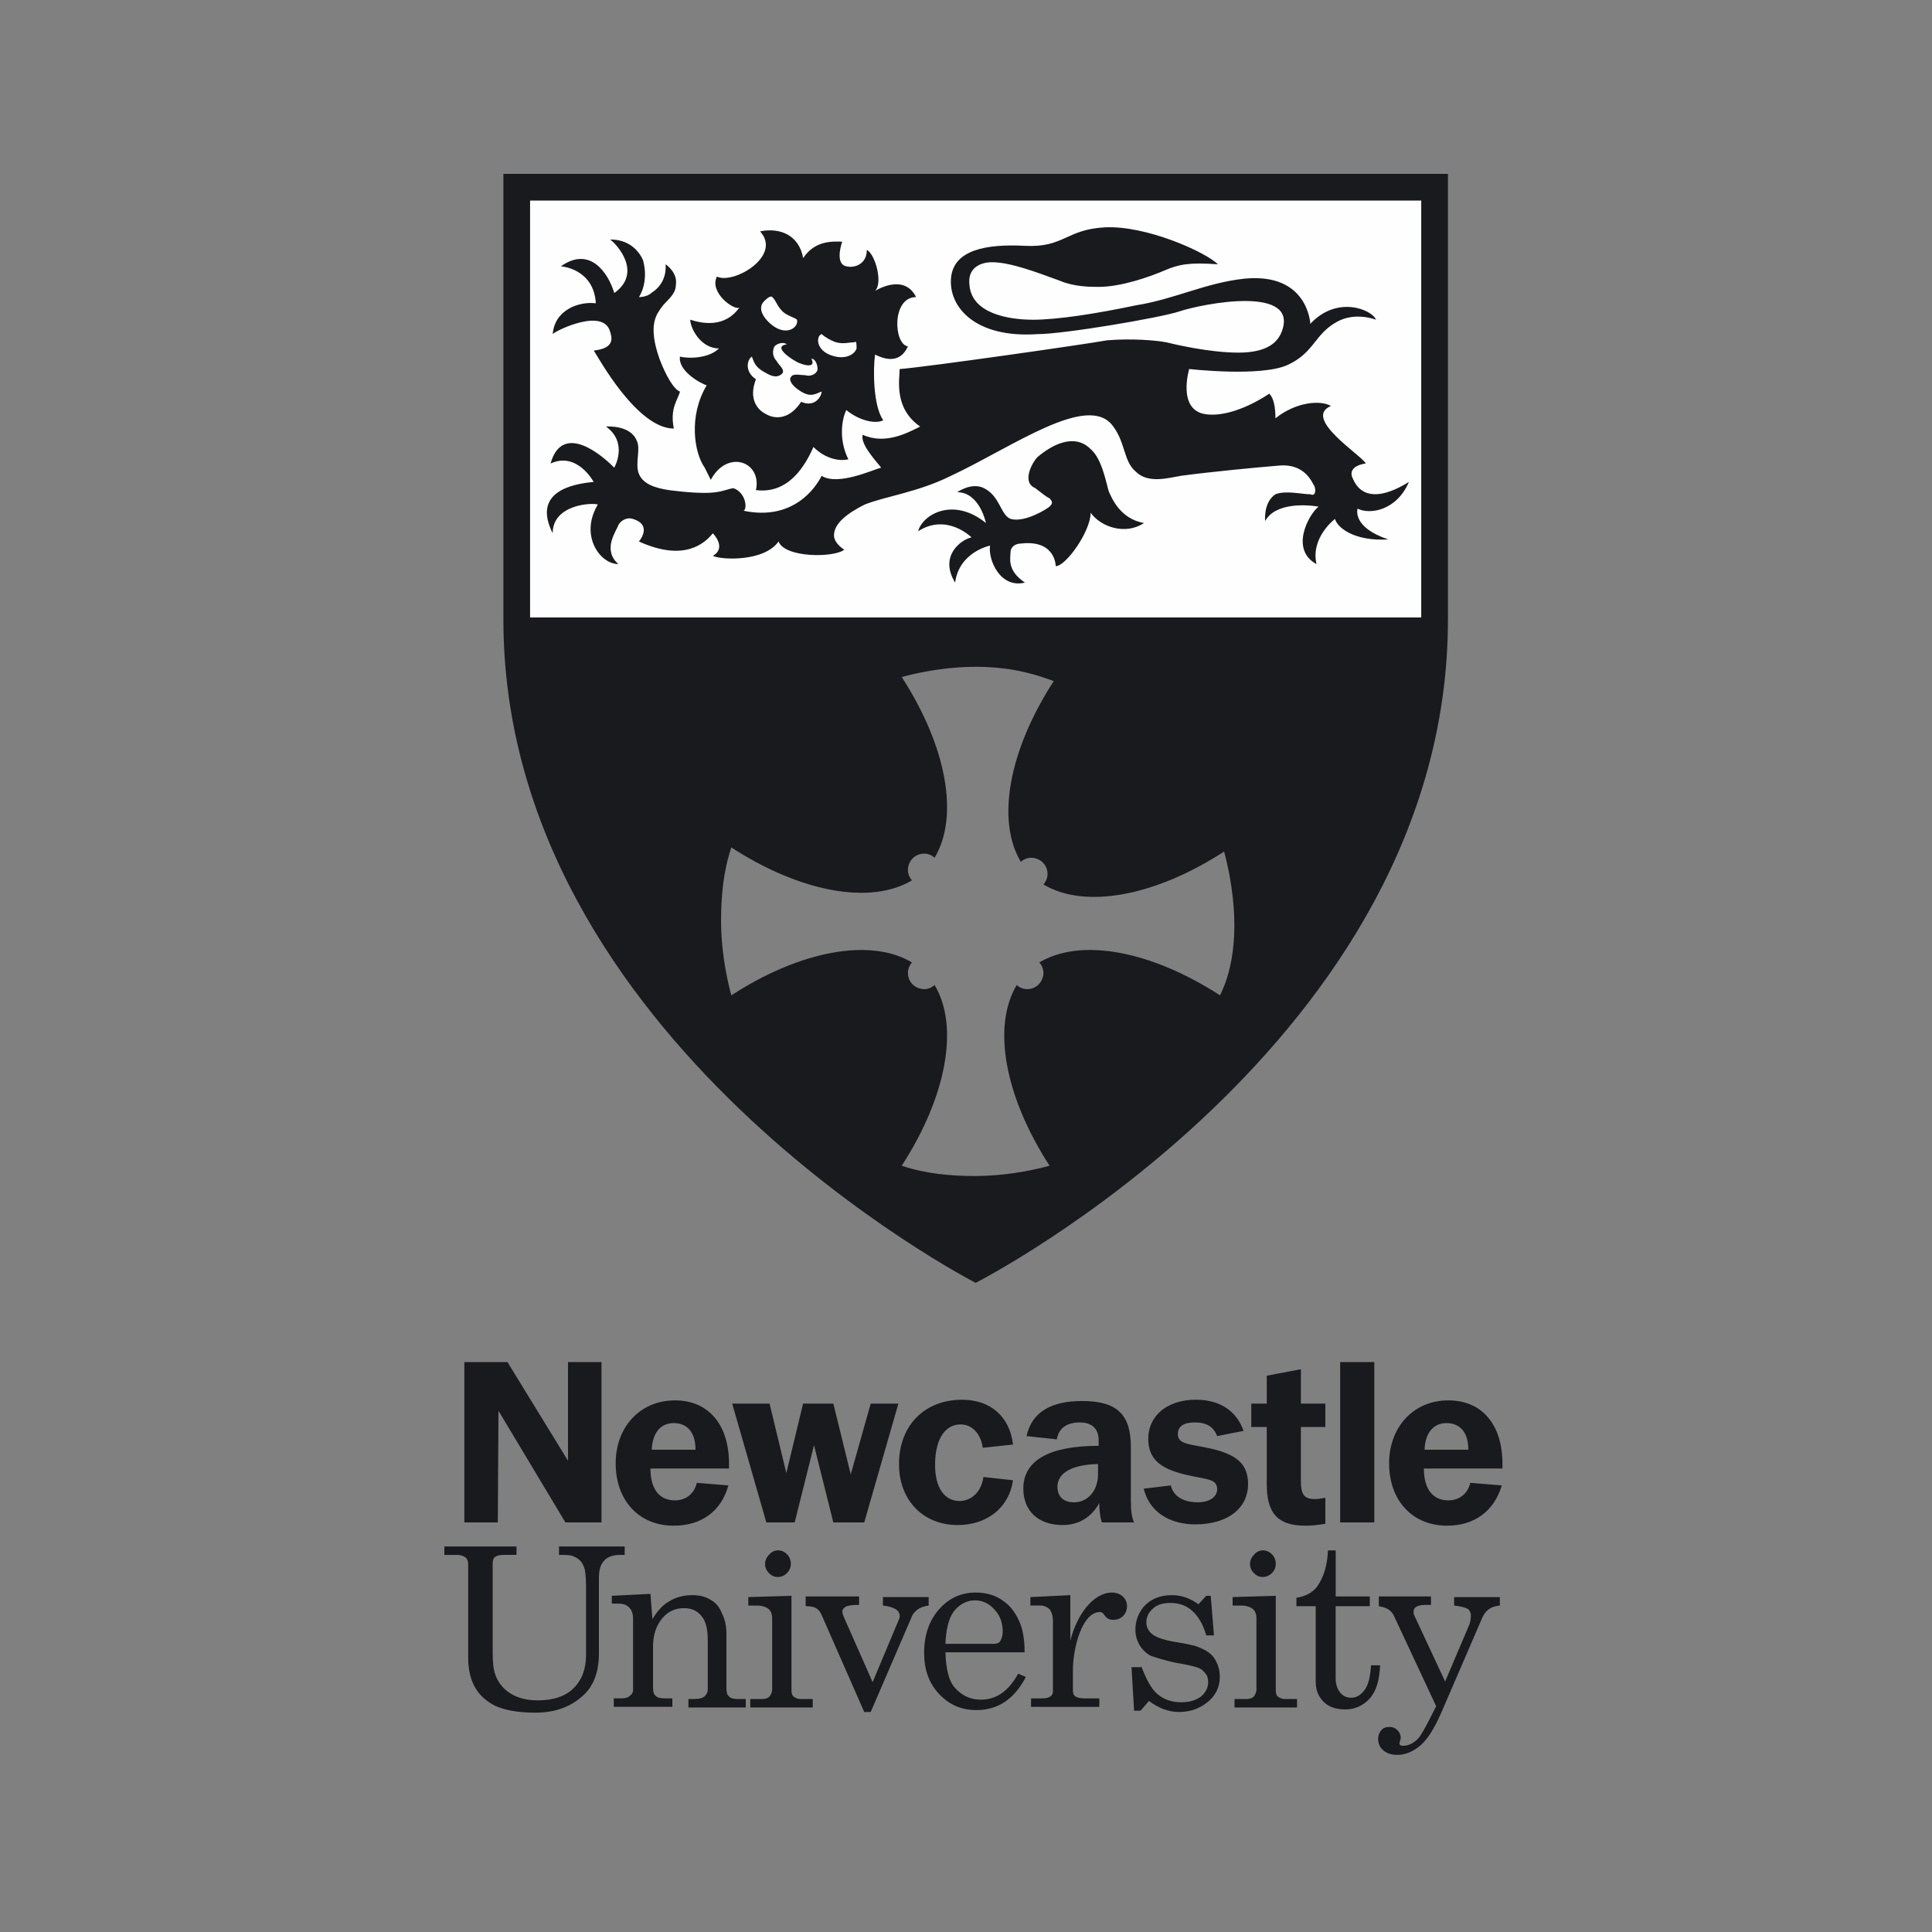 <svg viewBox="0 0 100 100" xmlns="http://www.w3.org/2000/svg">
  <rect x="0" y="0" width="100" height="100" fill="#808080" stroke="none"/>
  <g fill-rule="nonzero" fill="none">
    <path d="M26.056 9h48.889v23.066C74.944 53.963 50.5 66.4 50.5 66.4S26.056 53.857 26.056 32.066V9zM63.891 47.904c0-1.276-.213-2.657-.531-3.827-3.614 2.339-7.227 2.976-9.353 1.701.106-.106.213-.319.213-.531 0-.531-.425-.85-.85-.85-.213 0-.425.106-.531.213-1.275-2.126-.638-5.74 1.7-9.354-1.382-.531-2.657-.744-4.039-.744-1.275 0-2.657.213-3.826.531 2.338 3.614 2.976 7.228 1.7 9.354-.106-.106-.319-.213-.531-.213-.531 0-.85.425-.85.85 0 .213.106.425.213.531-2.126 1.276-5.739.638-9.353-1.701-.425 1.276-.531 2.551-.531 3.827s.213 2.657.531 3.827c3.614-2.339 7.227-2.976 9.353-1.701-.106.106-.213.319-.213.531 0 .531.425.85.85.85.213 0 .425-.106.531-.213 1.275 2.126.638 5.74-1.7 9.354 1.275.425 2.551.531 3.826.531s2.657-.213 3.826-.531c-2.338-3.614-2.976-7.228-1.7-9.354.106.106.319.213.531.213.531 0 .85-.425.85-.85 0-.213-.106-.425-.213-.531 2.126-1.276 5.739-.638 9.353 1.701.531-1.063.744-2.339.744-3.614zM34.867 78.969c-1.8 0-3-1.311-3-3.226 0-1.882 1.267-3.26 3.067-3.26 1.733 0 2.8 1.243 2.8 3.293v.235h-4.067c0 1.075.467 1.647 1.267 1.647.567 0 1-.336 1.133-.907l1.633.134c-.367 1.344-1.4 2.084-2.833 2.084zM36 75.037c0-.907-.433-1.378-1.133-1.378-.667 0-1.1.504-1.133 1.378H36zm38.9 3.932c-1.8 0-3-1.311-3-3.226 0-1.882 1.267-3.26 3.067-3.26 1.733 0 2.8 1.243 2.8 3.293v.235H73.7c0 1.075.467 1.647 1.267 1.647.567 0 1-.336 1.133-.907l1.633.134c-.4 1.344-1.433 2.084-2.833 2.084zM76 75.037c0-.907-.433-1.378-1.133-1.378-.667 0-1.1.504-1.133 1.378H76zm-38.1-2.386h1.933l.867 3.596.867-3.596h1.567l.9 3.663 1.033-3.663H46.5l-1.767 6.15h-1.6l-1-3.999-1 3.999h-1.467l-1.767-6.15zm11.833 1.075c-.767 0-1.3.672-1.333 1.983-.033 1.311.5 1.983 1.267 1.983.6 0 1.133-.47 1.233-1.243l1.533.168c-.2 1.411-1.333 2.319-2.867 2.319-1.8 0-3.067-1.311-3.033-3.226.033-1.949 1.333-3.26 3.267-3.26 1.467 0 2.467.874 2.633 2.319l-1.567.168c-.1-.773-.6-1.21-1.133-1.21zM56.9 77.793c-.4.739-1.067 1.143-1.9 1.143-1.267 0-2.033-.739-2.033-1.882 0-1.445 1.3-2.218 3.9-2.218v-.269c0-.605-.333-.941-.967-.941-.7 0-1.1.302-1.2.874l-1.567-.168C53.4 73.121 54.367 72.516 56 72.516c1.833 0 2.533.706 2.533 2.386v2.722c0 .504.033.907.167 1.176h-1.667c-.1-.302-.133-.639-.133-1.008zm-2.167-.84c0 .504.3.807.867.807.7 0 1.233-.605 1.233-1.445v-.538c-1.367.034-2.1.47-2.1 1.176zM60.6 76.885c.133.571.667.874 1.4.874.633 0 1-.302 1-.672 0-.538-.5-.504-1.4-.706-1.433-.302-2.167-.773-2.167-1.916 0-1.143.933-2.016 2.467-2.016 1.233 0 2.1.571 2.467 1.613L63 74.331c-.2-.504-.567-.706-1.167-.706-.567 0-.867.202-.867.605 0 .538.6.504 1.667.739 1.333.302 1.967.773 1.967 1.848 0 1.21-1 2.084-2.733 2.084-1.4 0-2.4-.706-2.667-1.848l1.4-.168zM69.367 70.5h1.767v8.301h-1.767V70.5zm-35.6 13.308c.267-.437.533-.739.9-.941.333-.202.733-.302 1.167-.302.367 0 .667.067.933.235.267.134.467.37.6.706.167.336.233.672.233 1.075v2.789c0 .202.033.37.133.437.1.101.233.134.467.134h.4v.437h-2.967v-.437H35.9c.267 0 .433-.034.567-.134.1-.101.167-.202.167-.37v-2.487c0-.538-.067-.907-.233-1.176-.233-.37-.567-.538-1-.538s-.833.168-1.133.538c-.3.37-.467.84-.467 1.445v2.117c0 .202.033.37.133.437.1.101.233.134.467.134h.4v.437h-3.033v-.437h.4c.2 0 .333-.034.433-.134.1-.067.167-.168.167-.302V83.775c0-.235-.067-.437-.2-.571-.133-.134-.3-.202-.567-.202h-.333v-.403l2-.101.1 1.311zM38.7 82.666l2.267-.067v4.907c0 .134.033.235.1.302.1.067.2.134.367.134h.633v.437h-3.233v-.437h.6c.167 0 .3-.034.4-.134.067-.101.133-.202.133-.37V83.775c0-.235-.067-.403-.2-.504-.133-.101-.333-.168-.567-.168h-.467v-.437H38.7zm1.567-2.42c.167 0 .333.067.467.202.133.134.2.302.2.504 0 .168-.067.336-.2.47-.133.134-.3.202-.467.202-.2 0-.333-.067-.467-.202-.133-.134-.2-.302-.2-.47 0-.168.067-.336.2-.47.133-.168.3-.235.467-.235zm23.5 2.42l2.267-.067v4.907c0 .134.033.235.1.302.1.067.2.134.367.134h.633v.437H63.9v-.437h.6c.167 0 .3-.034.4-.134.067-.101.133-.202.133-.37V83.775c0-.235-.067-.403-.2-.504-.133-.101-.333-.168-.567-.168H63.8v-.437h-.033zm1.6-2.42c.167 0 .333.067.467.202.133.134.2.302.2.504 0 .168-.067.336-.2.47-.133.134-.3.202-.467.202-.2 0-.333-.067-.467-.202-.133-.134-.2-.302-.2-.47 0-.168.067-.336.2-.47.133-.168.3-.235.467-.235zm-23.7 2.386h2.8v.437c-.367 0-.6.034-.7.101-.1.067-.167.134-.167.235 0 .101.033.168.067.269l1.5 3.394 1.367-3.26c.033-.067.033-.101.033-.168 0-.302-.3-.47-.867-.538v-.437h2.367v.437c-.233.034-.433.101-.567.202s-.267.235-.333.437l-2.1 4.873h-.333l-2.2-5.007c-.067-.168-.167-.302-.3-.37-.1-.067-.3-.101-.533-.101v-.504h-.033zm11.367 2.89h-4.1c.033.874.167 1.479.5 1.848.367.403.8.605 1.333.605.8 0 1.433-.437 1.933-1.344l.4.168c-.6 1.143-1.433 1.714-2.567 1.714-.767 0-1.4-.269-1.933-.84-.533-.571-.767-1.277-.767-2.117 0-.941.267-1.68.767-2.252.5-.571 1.133-.874 1.9-.874.533 0 1.033.134 1.433.437.4.269.7.706.9 1.243.133.37.2.84.2 1.411zm-4.1-.437h2.5c.133 0 .267-.034.333-.134.067-.101.133-.269.133-.504 0-.437-.133-.84-.433-1.143-.267-.302-.6-.47-1-.47-.433 0-.8.202-1.1.571-.267.37-.4.941-.433 1.68zm10.133 1.143c.267.706.533 1.21.867 1.479.333.269.733.403 1.2.403.433 0 .767-.101 1.033-.302.233-.202.367-.437.367-.739 0-.168-.033-.336-.133-.437-.1-.134-.2-.235-.367-.302-.167-.067-.567-.168-1.2-.269-.6-.134-1.033-.269-1.3-.37-.233-.134-.433-.336-.567-.571-.133-.235-.2-.504-.2-.773 0-.403.133-.807.4-1.143.367-.437.867-.639 1.5-.639.5 0 .933.168 1.367.47l.4-.437h.233l.167 2.05h-.4c-.167-.605-.433-1.008-.733-1.277-.3-.269-.667-.403-1.133-.403-.4 0-.7.101-.9.302-.233.202-.333.437-.333.706 0 .235.1.437.3.605.2.168.6.302 1.167.403.667.101 1.1.202 1.3.302.333.134.6.302.767.571.167.269.267.571.267.941 0 .504-.2.941-.6 1.277-.4.336-.9.538-1.5.538-.567 0-1.067-.202-1.567-.571l-.433.504H58.7l-.133-2.252h.5v-.067zm12.267-3.596h2.733v.437H73.8c-.233 0-.4.034-.5.101-.1.067-.133.134-.133.269 0 .067 0 .101.033.168l1.6 3.428 1.2-2.823c.1-.202.133-.403.133-.605 0-.134-.067-.269-.167-.336-.133-.067-.367-.134-.7-.168v-.437h2.367v.437c-.433.034-.733.235-.9.605L74.6 88.648c-.367.84-.733 1.411-1.1 1.714-.367.302-.767.47-1.167.47-.3 0-.533-.067-.733-.235-.2-.168-.267-.37-.267-.605 0-.168.067-.336.167-.437.1-.134.267-.168.433-.168.167 0 .3.067.4.168.1.101.167.235.167.37 0 .034 0 .101-.033.168 0 .067-.033.101-.033.134 0 .101.067.134.2.134.133 0 .3-.034.467-.134.167-.101.333-.235.467-.47.133-.202.4-.706.767-1.445l-2.167-4.638c-.067-.168-.167-.269-.3-.37-.1-.067-.3-.134-.5-.168v-.504h-.033zM24.033 70.5h2.233L29.4 75.608V70.5h1.733v8.301h-1.867L25.8 73.02l-.033 5.78h-1.733V70.5zM23 80.044h3.733v.437H26.1c-.233 0-.367.034-.467.101-.1.067-.133.202-.133.336v4.537c0 .538.033.941.133 1.21.133.403.4.739.767.975.367.235.833.37 1.433.37.8 0 1.433-.202 1.867-.639.433-.437.633-1.008.633-1.714v-3.596c0-.37-.033-.639-.067-.84-.067-.202-.133-.336-.233-.437-.1-.101-.2-.168-.367-.235-.133-.067-.4-.067-.733-.067v-.437h3.4v.437H32.1c-.367 0-.667.101-.833.302-.2.202-.267.504-.267.907v3.865c0 .975-.267 1.714-.833 2.218-.633.571-1.433.874-2.467.874-.9 0-1.6-.134-2.1-.37-.5-.269-.867-.605-1.1-1.109-.167-.37-.267-.807-.267-1.378v-4.839c0-.134-.033-.235-.133-.336-.1-.067-.233-.134-.433-.134H23v-.437zm45.6-2.52v1.344c-.367.067-.7.101-1.033.101-1.433 0-2-.639-2-2.151v-2.957h-.8v-1.21h.8v-1.445l1.767-.336v1.781H68.6v1.21h-1.267v2.756c0 .706.133.975.733.975.167 0 .333-.034.533-.067zm2.367 8.637v.034h.467c-.033.773-.2 1.344-.533 1.714-.333.37-.767.571-1.267.571s-.867-.134-1.133-.403c-.267-.269-.4-.605-.4-1.042v-3.898h-1v-.437c.467-.067.833-.269 1.067-.571.333-.47.533-1.075.567-1.882h.4v2.386H70.9v.504h-1.767v3.73c0 .336.1.571.233.739.133.168.333.269.567.269.267 0 .5-.134.7-.403.2-.269.3-.706.333-1.311zm-13.4-3.73c.4 0 .767.269.767.706 0 .403-.3.706-.7.706-.5 0-.433-.403-.7-.403-.933 0-1.4 1.882-1.4 2.991v1.075c0 .134.033.235.133.302.1.067.267.101.5.101H56.9v.437h-3.533v-.437h.567c.2 0 .333-.034.433-.101.1-.067.133-.168.133-.269v-3.63c0-.269-.067-.47-.167-.605-.133-.134-.3-.202-.5-.202h-.5v-.437L55.4 82.565v2.352c.333-1.311 1.167-2.487 2.167-2.487z" fill="#191A1E"/>
    <path d="M27.437 10.382h46.126V31.96H27.437V10.382zm26.889 15.413c.213.213.106.319 0 .425-.106.106-1.275.85-2.019.638-.531-.213-.531-1.169-1.382-1.594-.638-.319-1.382.213-1.382.213 1.169 0 1.488 1.594 1.488 1.594-1.7-1.382-3.295-.425-3.507.425 1.488-.957 2.763.319 2.763.319-.531.106-1.7.957-.85 2.339.213-1.594 1.807-1.913 1.807-1.913-.106.744.531 2.232 1.807 1.913-.957-.638-.744-1.276-.744-1.594 0-.213.213-.425.531-.425 1.807-.213 1.807 1.169 1.807 1.169.531 0 1.807-1.807 1.807-2.764.531.744 1.807 1.169 2.763.531-1.275-.213-1.7-1.382-1.807-1.594-.106-.213-.319-1.701-.957-2.232-.85-.85-2.019-.213-2.763.425-.213.213-.85 1.276-.106 1.594.425.319.531.425.744.531zM34.877 22.181c-.213-1.063.213-1.488.319-1.913-.319-.106-.744-.85-1.063-1.701-.638-1.807-.106-2.339.106-2.657.213-.319.744-.638.744-1.169.106-.638-.531-1.063-.531-1.063 0 .106.106.957-.744 1.488-.213.213-.638.213-.638.213s.531-.744.213-1.913c-.531-1.169-1.7-1.063-1.7-1.063.319.213 1.7 1.701.213 2.764-.319-1.063-1.275-2.445-2.763-1.382 0 0 1.7.106 1.807 1.913-.85-.106-2.126.319-2.232 1.594.213-.213 2.657-1.382 2.976-.106.106.319.213.85-.85.957.213.319 2.232 4.039 4.145 4.039zm-4.145 2.764c-1.169.106-3.188.531-2.126 2.657 0-1.488 2.019-1.594 2.338-1.488-.957 1.594.106 3.083 1.063 3.083-.85-.744-.106-1.701 0-2.02.106-.213.425-.425.744-.319 1.063.319.319 1.169.319 1.169 2.338 1.063 3.401.106 3.826-.425 0 0 .744.744 0 1.169.425.213 2.657.319 3.401-.744.319.85 2.87.85 3.401.425 0 0-.531-.319-.531-.744 0-.638.744-1.169 1.594-1.594 1.063-.425 2.763-.638 4.464-1.488 3.188-1.488 7.121-4.358 8.396-2.551.638.85.531 1.807 1.169 2.339.638.638 1.7.319 2.338.213 1.594-.213 3.826-.425 5.101-.531 1.382-.106 1.7.957 1.807 1.063.106.319 0 .531-.213.425-.425 0-1.275-.213-1.807 0-.638.425-.531 1.382-.531 1.382.531-.957 2.126-.85 2.763-.744-.531.425-1.488 2.232-.106 2.976-.319-1.382.957-2.339.957-2.339.106.425.957 1.169 2.763 1.063-1.913-.638-1.594-1.594-1.594-1.594.638.319 2.019.106 2.657-1.382-2.232 1.382-2.763.106-2.87-.106-.425-.744.638-.85.638-.85-.213-.425-3.295-2.339-1.807-2.976-.531-.319-1.807-.213-2.87.638 0-.213 0-.957-.319-1.276 0 0-1.807 1.276-3.295 1.063-1.488-.213-.85-2.339-.85-2.339s3.72.425 5.101-.213c1.382-.638 1.382-1.594 2.551-2.232.957-.531 2.019-.106 2.019-.106-.213-.531-2.019-1.276-3.401.213 0 0-.106-2.657-3.401-2.339-2.019.213-3.614 1.063-5.633 1.382-2.019.425-4.039.744-5.314.744-1.275 0-3.188-.319-3.295-1.807-.106-.85.531-1.169 1.169-1.169.957 0 2.338.531 3.507.957.744.319 1.594.319 2.019.319 1.169 0 2.657-.531 3.401-.85.744-.319 1.275-.425 2.763-.319-.638-.638-3.72-2.02-5.845-1.913-2.019.106-2.126 1.063-4.145.957-2.019-.106-3.72.213-3.826 1.701-.106 1.488 1.275 3.083 4.464 2.87 1.382 0 6.377-.85 7.333-1.169 1.275-.425 6.271-1.382 5.314 1.063-.213.531-.744 1.063-2.232 1.063-1.488 0-3.295-.425-3.72-.531-.531-.106-1.807-.213-3.082-.106-1.169.213-9.353 1.382-10.734 1.488 0 .531-.319 2.02 1.063 2.976-.638.319-1.807.957-2.976.425-.106.425.425 1.063.957 1.701-.425.106-2.232.957-3.082.425-.319.638-1.488 2.339-4.039 1.807.213-.106.106-.957-.531-1.169-.638.106-.744.425-3.295.106-.744-.106-1.382-.319-1.594-.85-.213-.531.106-1.276-.106-1.701-.319-.85-1.594-.744-1.594-.744 1.169.85.425 2.126.425 2.126-1.063-1.063-2.763-2.126-3.295-.213 1.382-.638 2.232.957 2.232.957zm16.686-9.567c-.638-1.276-2.126-.319-2.126-.319.425-.425 0-1.913-.425-2.126 0 .744-.638.957-1.063.85-.531-.106-.319-.957-.213-1.276-.425 0-1.382-.106-2.019.85-.213-1.169-1.169-1.594-2.232-1.382 1.169 1.276-1.382 2.764-2.232 2.339-.425.85.957 1.807 1.169 1.594-.744 1.063-1.913.85-2.551.638 0 .425.531 1.488 1.488 1.488-.531.531-1.594.531-2.019.425-.106.744 1.063 1.382 1.382 1.488-.957 1.594-.638 3.508-.106 4.252l.319.638c.85-1.594 2.657-.957 2.338.531 1.7.213 2.551-1.276 2.976-2.232.638.638 1.382.744 1.807.638-.531-1.063-.319-2.126-.106-2.551.638.531 1.488.744 1.913.531-.531-.744-.531-2.657-.425-3.401.425.213 1.275.531 1.7-.425-.744-.106-.85-2.551.425-2.551zm-7.865.213c.106-.106.319-.319.425-.213.213.213.213.425.531.744.213.213.638.319.744.425.106.425-.638.957-1.488.106-.319-.319-.531-.744-.213-1.063zm1.913 5.209c-.85 1.276-1.807.638-1.807.638s-1.063-.425-.531-1.807c-.638-.425-.425-1.063-.213-1.169.106.213.106.531.744.85.531.319.744.106.85 0 .106-.213-.213-.425-.319-.638-.213-.213-.213-.531-.106-.744.213-.213.531-.213.638-.106-.744.106.213.744.425.85.106.106 1.169.531.85-.106.213 0 .319.319.319.531 0 .213-.319.425-.638.319-.319 0-.638-.106-.744.106-.106.106 0 .425.531.744s.744.106 1.063 0c0 .213-.319.85-1.063.531zm2.87-2.764c-.106.319-.531.531-1.063.425-1.063-.213-1.063-1.063-.744-1.169.106.106.425.319.744.425.425.106.638 0 .957 0 .106-.106.106.106.106.319z" fill="#FEFEFE"/>
  </g>
</svg>